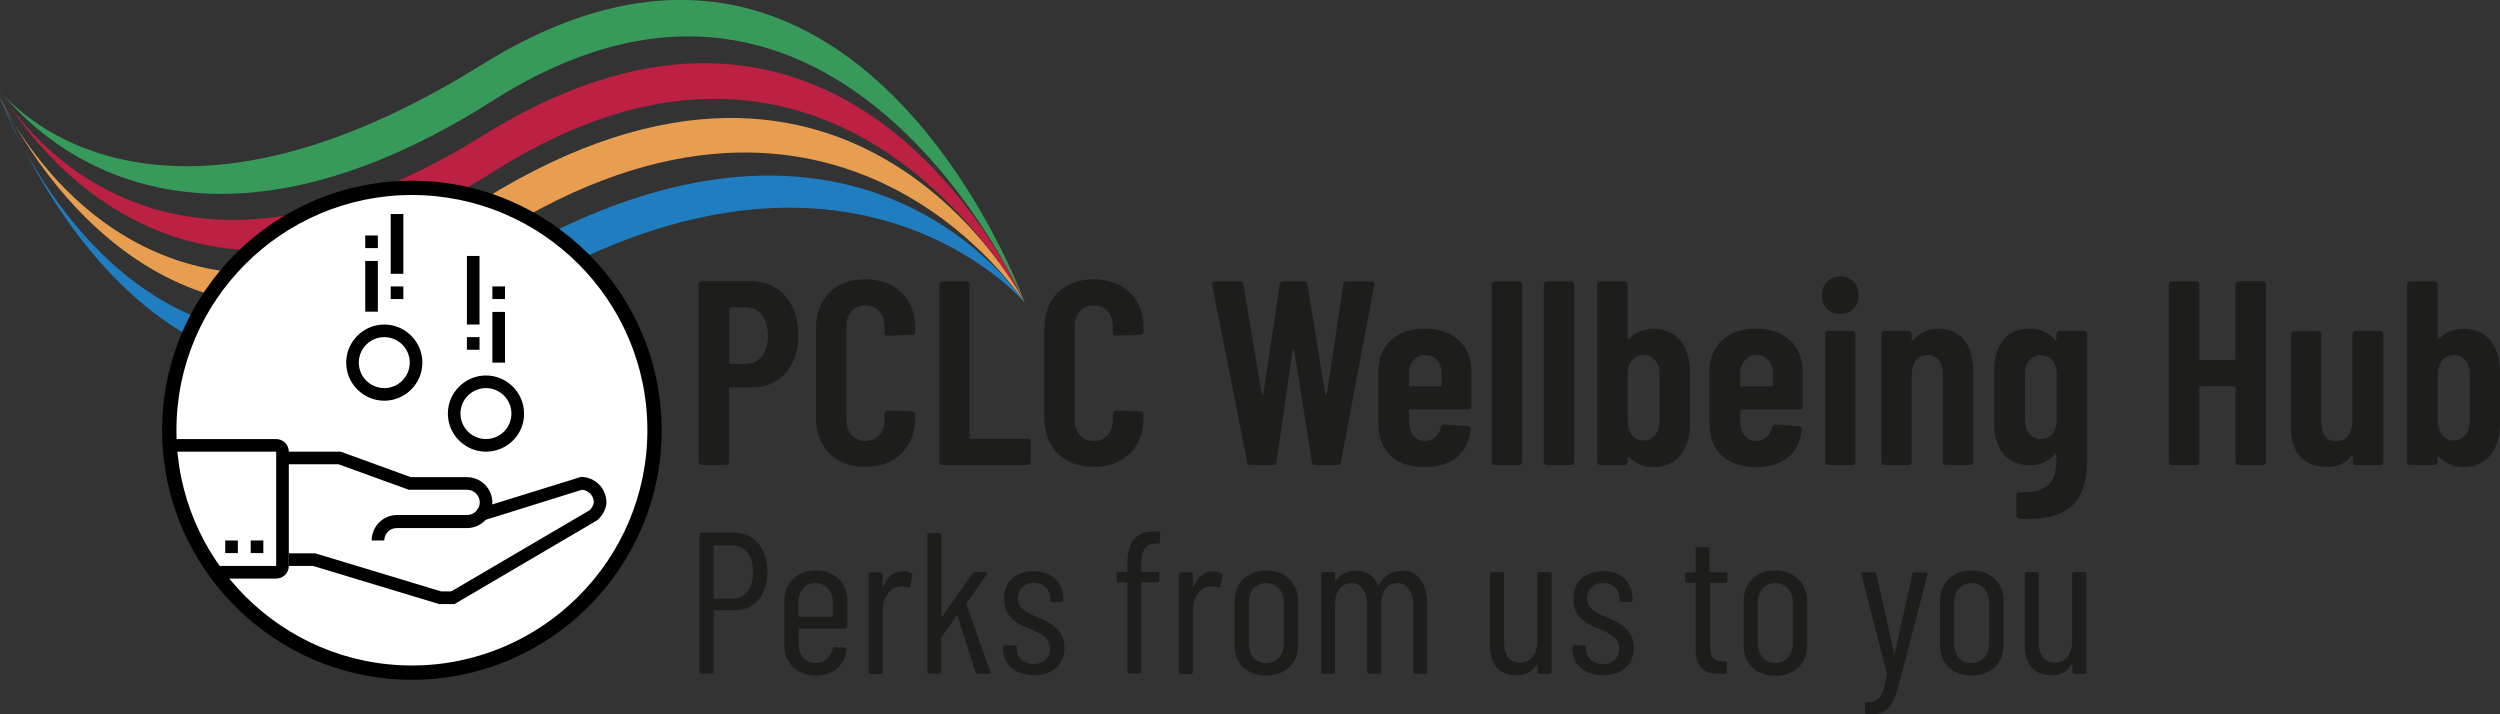 <?xml version="1.0" encoding="utf-8"?>
<!-- Generator: Adobe Illustrator 23.0.4, SVG Export Plug-In . SVG Version: 6.00 Build 0)  -->
<svg version="1.1" id="Layer_1" xmlns="http://www.w3.org/2000/svg" xmlns:xlink="http://www.w3.org/1999/xlink" x="0px" y="0px"
	 width="1050px" height="300px" viewBox="0 0 1050 300" style="enable-background:new 0 0 1050 300;" xml:space="preserve">
<rect x="0" y="0" width="1050" height="300" fill="#333333" stroke="none"/>
<style type="text/css">
	.st0{fill:#1D1D1B;}
	.st1{fill:#BC2042;}
	.st2{fill:#379A5B;}
	.st3{fill:#E79E51;}
	.st4{fill:#207DC0;}
	.st5{fill:#FFFFFF;}
</style>
<g>
	<g>
		<path class="st0" d="M335.3,140.7c0,13.3-7.7,22-19.1,22h-9.4c-0.3,0-0.6,0.2-0.6,0.6V194c0,0.8-0.6,1.3-1.3,1.3h-10.2
			c-0.8,0-1.3-0.6-1.3-1.3v-74.6c0-0.8,0.6-1.3,1.3-1.3h20.7C327.4,118,335.3,127.3,335.3,140.7z M322.5,141.1c0-7.5-3.6-12-9-12
			h-6.6c-0.3,0-0.6,0.2-0.6,0.5v22.6c0,0.3,0.2,0.6,0.6,0.6h6.6C318.9,152.8,322.5,148.3,322.5,141.1z"/>
		<path class="st0" d="M342.7,175.5v-37.6c0-12.7,8.3-20.6,20.7-20.6c12.6,0,21,7.9,21,20.6v1.3c0,0.8-0.6,1.4-1.3,1.4l-10.3,0.4
			c-0.8,0-1.3-0.4-1.3-1.3V137c0-5.2-3.2-8.7-8.1-8.7c-4.7,0-7.9,3.5-7.9,8.7v39.5c0,5.2,3.2,8.7,7.9,8.7c4.9,0,8.1-3.5,8.1-8.7
			v-2.8c0-0.8,0.6-1.3,1.3-1.3l10.3,0.4c0.8,0,1.3,0.6,1.3,1.3v1.3c0,12.6-8.4,20.7-21,20.7C351,196.2,342.7,188,342.7,175.5z"/>
		<path class="st0" d="M394.5,194v-74.5c0-0.8,0.6-1.3,1.3-1.3h10.1c0.8,0,1.3,0.6,1.3,1.3v64.3c0,0.3,0.2,0.5,0.6,0.5h23.8
			c0.8,0,1.3,0.6,1.3,1.3v8.4c0,0.8-0.6,1.3-1.3,1.3h-35.9C395,195.3,394.5,194.7,394.5,194z"/>
		<path class="st0" d="M438.6,175.5v-37.6c0-12.7,8.3-20.6,20.7-20.6c12.6,0,21,7.9,21,20.6v1.3c0,0.8-0.6,1.4-1.3,1.4l-10.3,0.4
			c-0.8,0-1.3-0.4-1.3-1.3V137c0-5.2-3.2-8.7-8.1-8.7c-4.7,0-7.9,3.5-7.9,8.7v39.5c0,5.2,3.2,8.7,7.9,8.7c4.9,0,8.1-3.5,8.1-8.7
			v-2.8c0-0.8,0.6-1.3,1.3-1.3l10.3,0.4c0.8,0,1.3,0.6,1.3,1.3v1.3c0,12.6-8.4,20.7-21,20.7C446.9,196.2,438.6,188,438.6,175.5z"/>
		<path class="st0" d="M523.8,194.1l-14.7-74.5c-0.2-1,0.2-1.4,1.1-1.4h10.6c0.8,0,1.3,0.3,1.4,1.2l7.7,46c0.1,0.4,0.6,0.4,0.7,0
			l6.9-46c0.1-0.9,0.7-1.2,1.4-1.2h8.8c0.8,0,1.3,0.3,1.4,1.2l7.5,46c0.1,0.4,0.6,0.4,0.7,0l6.9-46c0.1-0.9,0.7-1.2,1.4-1.2H576
			c0.9,0,1.3,0.6,1.2,1.4l-14,74.5c-0.1,0.9-0.7,1.2-1.4,1.2h-9.4c-0.8,0-1.3-0.3-1.4-1.2l-7.4-46.8c-0.1-0.5-0.6-0.5-0.7,0
			l-6.8,46.8c-0.1,0.9-0.7,1.2-1.4,1.2h-9.5C524.4,195.3,523.9,195,523.8,194.1z"/>
		<path class="st0" d="M616.9,171.9h-24.5c-0.3,0-0.6,0.2-0.6,0.6v4.8c0,4.6,2.8,7.9,6.7,7.9c3.5,0,6-2.6,6.7-5.8
			c0.2-0.8,0.7-1.2,1.4-1.1l9.9,0.7c0.8,0.1,1.3,0.6,1.2,1.4c-1.1,9.8-7.6,15.8-19.3,15.8c-12.1,0-19.5-6.8-19.5-17.9v-22.4
			c0-10.6,7.4-17.9,19.5-17.9c12.2,0,19.6,7.3,19.6,17.9v14.7C618.2,171.4,617.6,171.9,616.9,171.9z M591.8,156.9v4.9
			c0,0.3,0.2,0.5,0.6,0.5h12.5c0.3,0,0.6-0.2,0.6-0.5v-4.9c0-4.6-2.8-7.8-6.8-7.8C594.6,149.1,591.8,152.3,591.8,156.9z"/>
		<path class="st0" d="M626.5,194v-74.5c0-0.8,0.6-1.3,1.3-1.3h10.2c0.8,0,1.3,0.6,1.3,1.3V194c0,0.8-0.6,1.3-1.3,1.3h-10.2
			C627,195.3,626.5,194.7,626.5,194z"/>
		<path class="st0" d="M648.4,194v-74.5c0-0.8,0.6-1.3,1.3-1.3h10.2c0.8,0,1.3,0.6,1.3,1.3V194c0,0.8-0.6,1.3-1.3,1.3h-10.2
			C649,195.3,648.4,194.7,648.4,194z"/>
		<path class="st0" d="M709.8,155.8v22.5c-0.2,10.7-5.6,17.9-15.3,17.9c-3.3,0-7.2-1-10.2-4.2c-0.3-0.3-0.7-0.2-0.7,0.2v1.8
			c0,0.8-0.6,1.3-1.3,1.3h-10.2c-0.8,0-1.3-0.6-1.3-1.3v-74.5c0-0.8,0.6-1.3,1.3-1.3h10.2c0.8,0,1.3,0.6,1.3,1.3v22.6
			c0,0.4,0.4,0.4,0.9,0c2.9-3.1,6.7-4,9.9-4C703.9,138.1,709.5,144.8,709.8,155.8z M690.3,149.1c-4,0-6.7,3.2-6.7,8v19.9
			c0,4.9,2.8,8,6.7,8s6.7-3.3,6.7-8v-19.9C697.1,152.3,694.3,149.1,690.3,149.1z"/>
		<path class="st0" d="M756,171.9h-24.5c-0.3,0-0.6,0.2-0.6,0.6v4.8c0,4.6,2.8,7.9,6.7,7.9c3.5,0,6-2.6,6.7-5.8
			c0.2-0.8,0.7-1.2,1.4-1.1l9.9,0.7c0.8,0.1,1.3,0.6,1.2,1.4c-1.1,9.8-7.6,15.8-19.3,15.8c-12.1,0-19.5-6.8-19.5-17.9v-22.4
			c0-10.6,7.4-17.9,19.5-17.9c12.2,0,19.6,7.3,19.6,17.9v14.7C757.3,171.4,756.7,171.9,756,171.9z M730.9,156.9v4.9
			c0,0.3,0.2,0.5,0.6,0.5H744c0.3,0,0.6-0.2,0.6-0.5v-4.9c0-4.6-2.8-7.8-6.8-7.8C733.7,149.1,730.9,152.3,730.9,156.9z"/>
		<path class="st0" d="M765.2,124c0-4.7,3.2-7.9,7.7-7.9c4.6,0,7.7,3.2,7.7,7.9c0,4.7-3.1,7.9-7.7,7.9
			C768.4,131.9,765.2,128.7,765.2,124z M766.6,194v-53.7c0-0.8,0.6-1.3,1.3-1.3H778c0.8,0,1.3,0.6,1.3,1.3V194
			c0,0.8-0.6,1.3-1.3,1.3h-10.2C767.1,195.3,766.6,194.7,766.6,194z"/>
		<path class="st0" d="M828.8,156.5V194c0,0.8-0.6,1.3-1.3,1.3h-10.2c-0.8,0-1.3-0.6-1.3-1.3v-36.5c0-5.3-2.3-8.4-6.4-8.4
			c-4.2,0-6.7,3.2-6.7,8.7V194c0,0.8-0.6,1.3-1.3,1.3h-10.1c-0.8,0-1.3-0.6-1.3-1.3v-53.7c0-0.8,0.6-1.3,1.3-1.3h10.1
			c0.8,0,1.3,0.6,1.3,1.3v2.2c0,0.4,0.4,0.6,0.9,0c2.9-3.4,6.8-4.4,10.5-4.4C823.8,138.1,828.8,144.9,828.8,156.5z"/>
		<path class="st0" d="M865.1,139h10.2c0.8,0,1.3,0.6,1.3,1.3v52.9c0,15.2-5.6,26-28.4,24.7c-0.9-0.1-1.3-0.7-1.3-1.4V208
			c0-0.9,0.6-1.3,1.4-1.2c13,0.3,15.4-5.3,15.4-14.8v-1.2c0-0.4-0.3-0.6-0.7-0.1c-2.9,3.7-6.9,4.7-10.4,4.7
			c-10,0-15.1-7.1-15.1-17.9v-21.6c0-11.1,5.3-17.9,15.1-17.9c3.5,0,7.6,1.1,10.4,4.7c0.3,0.4,0.7,0.3,0.7-0.1v-2.4
			C863.8,139.5,864.3,139,865.1,139z M863.8,176.7v-19.7c0-4.6-2.6-7.8-6.6-7.8s-6.7,3.2-6.7,7.8v19.7c0,4.5,2.8,7.7,6.7,7.7
			S863.8,181.2,863.8,176.7z"/>
		<path class="st0" d="M940.2,118.1h10.2c0.8,0,1.3,0.6,1.3,1.3V194c0,0.8-0.6,1.3-1.3,1.3h-10.2c-0.8,0-1.3-0.6-1.3-1.3v-31.2
			c0-0.3-0.2-0.6-0.6-0.6h-14c-0.3,0-0.6,0.2-0.6,0.6V194c0,0.8-0.6,1.3-1.3,1.3h-10.2c-0.8,0-1.3-0.6-1.3-1.3v-74.5
			c0-0.8,0.6-1.3,1.3-1.3h10.2c0.8,0,1.3,0.6,1.3,1.3v31.1c0,0.3,0.2,0.6,0.6,0.6h14c0.3,0,0.6-0.2,0.6-0.6v-31.1
			C938.9,118.7,939.5,118.1,940.2,118.1z"/>
		<path class="st0" d="M989.5,139h10.2c0.8,0,1.3,0.6,1.3,1.3V194c0,0.8-0.6,1.3-1.3,1.3h-10.2c-0.8,0-1.3-0.6-1.3-1.3v-2.4
			c0-0.4-0.3-0.7-0.7-0.2c-2.4,3.6-6.1,4.7-10.3,4.7c-8.3,0-15-4.6-15-16.4v-39.3c0-0.8,0.6-1.3,1.3-1.3h10.1c0.8,0,1.3,0.6,1.3,1.3
			v36.6c0,5.5,2.2,8.3,6.4,8.3c4.2,0,6.7-3.3,6.7-8.8v-36C988.2,139.5,988.8,139,989.5,139z"/>
		<path class="st0" d="M1050,155.8v22.5c-0.2,10.7-5.6,17.9-15.3,17.9c-3.3,0-7.2-1-10.2-4.2c-0.3-0.3-0.7-0.2-0.7,0.2v1.8
			c0,0.8-0.6,1.3-1.3,1.3h-10.2c-0.8,0-1.3-0.6-1.3-1.3v-74.5c0-0.8,0.6-1.3,1.3-1.3h10.2c0.8,0,1.3,0.6,1.3,1.3v22.6
			c0,0.4,0.4,0.4,0.9,0c2.9-3.1,6.7-4,9.9-4C1044.2,138.1,1049.8,144.8,1050,155.8z M1030.6,149.1c-4,0-6.7,3.2-6.7,8v19.9
			c0,4.9,2.8,8,6.7,8c4,0,6.7-3.3,6.7-8v-19.9C1037.3,152.3,1034.6,149.1,1030.6,149.1z"/>
	</g>
	<g>
		<path class="st0" d="M322.3,240.2c0,9.7-5.4,16.1-13.5,16.1H300c-0.2,0-0.3,0.2-0.3,0.3v25.5c0,0.5-0.3,0.8-0.8,0.8h-4.3
			c-0.5,0-0.8-0.3-0.8-0.8v-57.6c0-0.5,0.3-0.8,0.8-0.8h14C316.8,223.8,322.3,230.4,322.3,240.2z M316.3,240.3
			c0-6.8-3.5-11.2-8.5-11.2H300c-0.2,0-0.3,0.2-0.3,0.3v21.7c0,0.2,0.2,0.3,0.3,0.3h7.7C312.8,251.5,316.3,247.2,316.3,240.3z"/>
		<path class="st0" d="M355,264h-19.3c-0.2,0-0.3,0.2-0.3,0.3v6.2c0,4.7,3,8,7.2,8c3.7,0,6.3-2.5,7.1-5.9c0.2-0.5,0.4-0.8,0.9-0.8
			l4.2,0.2c0.5,0,0.8,0.4,0.8,0.9c-0.9,6.6-5.6,10.8-13,10.8c-8,0-13.2-5.2-13.2-12.9v-18.3c0-7.6,5.2-12.9,13.2-12.9
			c8.2,0,13.3,5.3,13.3,12.9v10.6C355.8,263.6,355.5,264,355,264z M335.3,253v5.7c0,0.2,0.2,0.3,0.3,0.3h13.9c0.2,0,0.3-0.2,0.3-0.3
			V253c0-4.8-3-8.1-7.4-8.1C338.3,244.9,335.3,248.2,335.3,253z"/>
		<path class="st0" d="M382.8,240.8c0.4,0.3,0.5,0.7,0.4,1.1l-0.9,4.3c-0.1,0.6-0.5,0.7-1.1,0.5c-0.9-0.4-2.2-0.6-3.6-0.3
			c-4.1,0.3-6.9,4.7-6.9,10.5v25.4c0,0.5-0.3,0.8-0.8,0.8h-4.3c-0.5,0-0.8-0.3-0.8-0.8v-41.1c0-0.5,0.3-0.8,0.8-0.8h4.3
			c0.5,0,0.8,0.3,0.8,0.8v5.1c0,0.3,0.3,0.3,0.4,0.1c1.4-3.8,4-6.4,8-6.4C380.9,239.9,382,240.3,382.8,240.8z"/>
		<path class="st0" d="M389.5,282.2v-57.5c0-0.5,0.3-0.8,0.8-0.8h4.3c0.5,0,0.8,0.3,0.8,0.8v34c0,0.3,0.3,0.4,0.4,0.2l12.7-18.1
			c0.3-0.4,0.6-0.5,1-0.5h4.4c0.7,0,0.9,0.5,0.5,1l-8.4,12c-0.1,0.1-0.2,0.3-0.1,0.5l10,28.3c0.2,0.6-0.1,0.9-0.7,0.9h-4.5
			c-0.4,0-0.8-0.3-1-0.7l-7.5-23.5c-0.1-0.3-0.3-0.3-0.5-0.1l-6.2,8.8c-0.1,0.1-0.2,0.3-0.2,0.4v14.2c0,0.5-0.3,0.8-0.8,0.8h-4.3
			C389.8,283.1,389.5,282.7,389.5,282.2z"/>
		<path class="st0" d="M421.3,272.5v-0.6c0-0.5,0.3-0.8,0.8-0.8h4.1c0.5,0,0.8,0.3,0.8,0.7v0.7c0,3.6,2.9,6.4,7.2,6.4
			c4.1,0,6.8-2.8,6.8-6.6c0-4.7-4.3-6.3-8.6-8.2c-4.7-1.9-10.7-4.5-10.7-12.5c0-7.3,4.9-11.7,12.4-11.7c7.8,0,12.5,4.7,12.5,11.8
			v0.3c0,0.5-0.3,0.8-0.8,0.8h-3.9c-0.5,0-0.8-0.3-0.8-0.7v-0.7c0-3.7-2.7-6.6-6.9-6.6c-4.1,0-6.7,3-6.7,6.6c0,4.4,3.9,6,8.3,7.9
			c4.9,2.1,11.3,4.8,11.3,12.8c0,7-5,11.5-12.9,11.5C426.3,283.5,421.3,279.1,421.3,272.5z"/>
		<path class="st0" d="M479.3,237.3v2.6c0,0.2,0.2,0.3,0.3,0.3h6.5c0.5,0,0.8,0.3,0.8,0.8v2.8c0,0.5-0.3,0.8-0.8,0.8h-6.5
			c-0.2,0-0.3,0.2-0.3,0.3v37.1c0,0.5-0.3,0.8-0.8,0.8h-4.2c-0.5,0-0.8-0.3-0.8-0.8v-37.1c0-0.2-0.2-0.3-0.3-0.3h-3.4
			c-0.5,0-0.8-0.3-0.8-0.8v-2.8c0-0.5,0.3-0.8,0.8-0.8h3.4c0.2,0,0.3-0.2,0.3-0.3v-2.7c0-9.6,3.2-14,11.8-14h1.2
			c0.5,0,0.8,0.3,0.8,0.8l-0.1,3.5c0,0.6-0.3,0.8-0.8,0.8h-1C480.8,228.5,479.3,231.5,479.3,237.3z"/>
		<path class="st0" d="M513.1,240.8c0.4,0.3,0.5,0.7,0.4,1.1l-0.9,4.3c-0.1,0.6-0.5,0.7-1.1,0.5c-0.9-0.4-2.2-0.6-3.6-0.3
			c-4.1,0.3-6.9,4.7-6.9,10.5v25.4c0,0.5-0.3,0.8-0.8,0.8h-4.3c-0.5,0-0.8-0.3-0.8-0.8v-41.1c0-0.5,0.3-0.8,0.8-0.8h4.3
			c0.5,0,0.8,0.3,0.8,0.8v5.1c0,0.3,0.3,0.3,0.4,0.1c1.4-3.8,4-6.4,8-6.4C511.1,239.9,512.2,240.3,513.1,240.8z"/>
		<path class="st0" d="M518.5,270.8v-18.3c0-7.6,5.2-12.9,13.3-12.9s13.4,5.3,13.4,12.9v18.3c0,7.8-5.2,12.9-13.4,12.9
			S518.5,278.6,518.5,270.8z M539.2,270.5V253c0-4.8-3-8.1-7.4-8.1s-7.3,3.3-7.3,8.1v17.5c0,4.7,3,8,7.3,8S539.2,275.2,539.2,270.5z
			"/>
		<path class="st0" d="M599.4,253.7v28.5c0,0.5-0.3,0.8-0.8,0.8h-4.2c-0.5,0-0.8-0.3-0.8-0.8v-28c0-5.8-2.7-9.3-6.6-9.3
			c-4.2,0-6.9,3.5-6.9,9.1v28.2c0,0.5-0.3,0.8-0.8,0.8h-4.3c-0.5,0-0.8-0.3-0.8-0.8v-28c0-5.8-2.7-9.3-6.5-9.3c-4.3,0-7,3.5-7,9.1
			v28.2c0,0.5-0.3,0.8-0.8,0.8h-4.2c-0.5,0-0.8-0.3-0.8-0.8v-41.1c0-0.5,0.3-0.8,0.8-0.8h4.2c0.5,0,0.8,0.3,0.8,0.8v2.6
			c0,0.3,0.2,0.3,0.4,0.1c2.3-3,5.4-4.1,8.5-4.1c4.3,0,7.5,2.2,9.2,6c0.1,0.3,0.3,0.3,0.5-0.1c2.1-4.3,6.1-5.9,9.7-5.9
			C595.5,239.7,599.4,245,599.4,253.7z"/>
		<path class="st0" d="M646.6,240.3h4.3c0.5,0,0.8,0.3,0.8,0.8v41.1c0,0.5-0.3,0.8-0.8,0.8h-4.3c-0.5,0-0.8-0.3-0.8-0.8v-2.9
			c0-0.3-0.3-0.3-0.4-0.1c-1.9,3.1-4.8,4.4-8.5,4.4c-6.4,0-11.1-3.8-11.1-12.4v-30.1c0-0.5,0.3-0.8,0.8-0.8h4.3
			c0.5,0,0.8,0.3,0.8,0.8v28.7c0,5.7,2.5,8.5,6.8,8.5c4.5,0,7.2-3.5,7.2-9.1v-28.2C645.7,240.6,646.1,240.3,646.6,240.3z"/>
		<path class="st0" d="M660.4,272.5v-0.6c0-0.5,0.3-0.8,0.8-0.8h4.1c0.5,0,0.8,0.3,0.8,0.7v0.7c0,3.6,2.9,6.4,7.2,6.4
			c4.1,0,6.8-2.8,6.8-6.6c0-4.7-4.3-6.3-8.6-8.2c-4.7-1.9-10.7-4.5-10.7-12.5c0-7.3,4.9-11.7,12.4-11.7c7.8,0,12.5,4.7,12.5,11.8
			v0.3c0,0.5-0.3,0.8-0.8,0.8h-3.9c-0.5,0-0.8-0.3-0.8-0.7v-0.7c0-3.7-2.7-6.6-6.9-6.6c-4.1,0-6.7,3-6.7,6.6c0,4.4,3.9,6,8.3,7.9
			c4.9,2.1,11.3,4.8,11.3,12.8c0,7-5,11.5-12.9,11.5C665.4,283.5,660.4,279.1,660.4,272.5z"/>
		<path class="st0" d="M724.9,244.8h-6.4c-0.2,0-0.3,0.2-0.3,0.3V271c0,5.4,1.9,6.8,5.5,6.8h0.8c0.5,0,0.8,0.3,0.8,0.8v3.6
			c0,0.5-0.3,0.8-0.8,0.8h-2.1c-6,0-10.2-1.8-10.2-10.3v-27.6c0-0.2-0.2-0.3-0.3-0.3h-3.3c-0.5,0-0.8-0.3-0.8-0.8v-2.8
			c0-0.5,0.3-0.8,0.8-0.8h3.3c0.2,0,0.3-0.2,0.3-0.3v-9.5c0-0.5,0.3-0.8,0.8-0.8h4.2c0.5,0,0.8,0.3,0.8,0.8v9.5
			c0,0.2,0.2,0.3,0.3,0.3h6.4c0.5,0,0.8,0.3,0.8,0.8v2.8C725.7,244.4,725.4,244.8,724.9,244.8z"/>
		<path class="st0" d="M732.3,270.8v-18.3c0-7.6,5.2-12.9,13.3-12.9S759,245,759,252.6v18.3c0,7.8-5.2,12.9-13.4,12.9
			S732.3,278.6,732.3,270.8z M753,270.5V253c0-4.8-3-8.1-7.4-8.1s-7.3,3.3-7.3,8.1v17.5c0,4.7,3,8,7.3,8S753,275.2,753,270.5z"/>
		<path class="st0" d="M783.3,299.2v-3.5c0-0.5,0.2-0.8,0.4-0.8h0.4c5.1,0,6.6-2,8.4-11.5c0.1-0.2,0-0.3,0-0.5l-10.7-41.6
			c-0.2-0.6,0.2-0.9,0.8-0.9h4.6c0.5,0,0.8,0.3,0.9,0.8l7.4,33.2c0.1,0.3,0.3,0.3,0.3,0l7.4-33.2c0.1-0.5,0.4-0.8,0.9-0.8l4.7,0.1
			c0.6,0,0.8,0.4,0.7,0.9l-11.8,45.5c-2.9,10.8-5.2,13.2-13.5,13.2h-0.4C783.6,300,783.3,299.7,783.3,299.2z"/>
		<path class="st0" d="M814.8,270.8v-18.3c0-7.6,5.2-12.9,13.3-12.9c8.1,0,13.4,5.3,13.4,12.9v18.3c0,7.8-5.2,12.9-13.4,12.9
			C820,283.8,814.8,278.6,814.8,270.8z M835.4,270.5V253c0-4.8-3-8.1-7.4-8.1c-4.3,0-7.3,3.3-7.3,8.1v17.5c0,4.7,3,8,7.3,8
			C832.4,278.5,835.4,275.2,835.4,270.5z"/>
		<path class="st0" d="M871.2,240.3h4.3c0.5,0,0.8,0.3,0.8,0.8v41.1c0,0.5-0.3,0.8-0.8,0.8h-4.3c-0.5,0-0.8-0.3-0.8-0.8v-2.9
			c0-0.3-0.3-0.3-0.4-0.1c-1.9,3.1-4.8,4.4-8.5,4.4c-6.4,0-11.1-3.8-11.1-12.4v-30.1c0-0.5,0.3-0.8,0.8-0.8h4.3
			c0.5,0,0.8,0.3,0.8,0.8v28.7c0,5.7,2.5,8.5,6.8,8.5c4.5,0,7.2-3.5,7.2-9.1v-28.2C870.3,240.6,870.7,240.3,871.2,240.3z"/>
	</g>
	<g>
		<g>
			<path class="st1" d="M0,38.1c1.2,0.4,64.8,124.5,207.1,34.1c146.4-93,223.3,55,223.3,55S359.6-40.6,202.5,57.1
				C59.2,146.3,0,38.1,0,38.1z"/>
		</g>
		<g>
			<path class="st2" d="M0,38.1c1.2,0.4,64.8,94.5,207.1,4.1c146.4-93,223.3,84.9,223.3,84.9S359.6-70.6,202.5,27.1
				C59.2,116.3,0,38.1,0,38.1z"/>
		</g>
		<g>
			<path class="st3" d="M0,41.1c1.2,0.4,64.8,148.5,207.1,58.1c146.4-93,223.3,28,223.3,28S359.6-13.7,202.5,84.1
				C59.2,173.2,0,41.1,0,41.1z"/>
		</g>
		<g>
			<path class="st4" d="M0,41.1c1.2,0.4,64.8,178.5,207.1,88c146.4-93,223.3-2,223.3-2S359.6,16.3,202.5,114
				C59.2,203.2,0,41.1,0,41.1z"/>
		</g>
	</g>
	<g>
		<ellipse class="st5" cx="173" cy="180.7" rx="101.9" ry="101.8"/>
		<path d="M173,285.5c-57.8,0-104.9-47-104.9-104.8S115.2,75.9,173,75.9s104.9,47,104.9,104.8S230.9,285.5,173,285.5z M173,81.9
			c-54.5,0-98.9,44.3-98.9,98.8s44.4,98.8,98.9,98.8s98.9-44.3,98.9-98.8S227.6,81.9,173,81.9z"/>
	</g>
	<g>
		<g>
			<g>
				<g>
					<g>
						<path d="M161.4,227h-5.3c0-5.9,4.8-10.7,10.7-10.7h29.4c2.9,0,5.3-2.4,5.3-5.3s-2.4-5.3-5.3-5.3h-24.5L142.2,195h-23.6v-5.3
							h24.5l29.4,10.7h23.6c5.9,0,10.7,4.8,10.7,10.7c0,5.9-4.8,10.7-10.7,10.7h-29.4C163.8,221.7,161.4,224.1,161.4,227z"/>
					</g>
				</g>
				<g>
					<g>
						<path d="M190.9,253.7h-6.5l-52.9-16h-10.2v-5.3h11.1l52.9,16h4.2l58.3-34.2c0.7-0.8,1.6-2.2,1.6-3.2c0-2.8-2.2-5.1-5-5.3
							l-42.3,13.2l-1.6-5.1l43.5-13.5c5.9,0,10.7,4.8,10.7,10.7c0,3.7-3.1,6.9-3.5,7.2l-0.7,0.5L190.9,253.7z"/>
					</g>
				</g>
				<g>
					<g>
						<g>
							<path d="M204.1,189.7c-8.8,0-16-7.2-16-16c0-8.8,7.2-16,16-16c8.8,0,16,7.2,16,16C220.2,182.5,213,189.7,204.1,189.7z
								 M204.1,163c-5.9,0-10.7,4.8-10.7,10.7c0,5.9,4.8,10.7,10.7,10.7c5.9,0,10.7-4.8,10.7-10.7C214.8,167.8,210,163,204.1,163z"
								/>
						</g>
					</g>
				</g>
				<g>
					<g>
						<g>
							<path d="M161.4,168.3c-8.8,0-16-7.2-16-16s7.2-16,16-16c8.8,0,16,7.2,16,16S170.2,168.3,161.4,168.3z M161.4,141.6
								c-5.9,0-10.7,4.8-10.7,10.7s4.8,10.7,10.7,10.7c5.9,0,10.7-4.8,10.7-10.7S167.3,141.6,161.4,141.6z"/>
						</g>
					</g>
				</g>
				<g>
					<g>
						<rect x="105.3" y="227" width="5.3" height="5.3"/>
					</g>
				</g>
				<g>
					<g>
						<rect x="94.6" y="227" width="5.3" height="5.3"/>
					</g>
				</g>
				<g>
					<g>
						<g>
							<rect x="164.1" y="89.9" width="5.3" height="25.1"/>
						</g>
					</g>
					<g>
						<g>
							<rect x="153.4" y="109.6" width="5.3" height="21.3"/>
						</g>
					</g>
					<g>
						<g>
							<rect x="164.1" y="120.3" width="5.3" height="5.3"/>
						</g>
					</g>
					<g>
						<g>
							<rect x="153.4" y="98.9" width="5.3" height="5.3"/>
						</g>
					</g>
				</g>
				<g>
					<g>
						<rect x="196.1" y="107.5" width="5.3" height="28.8"/>
					</g>
				</g>
				<g>
					<g>
						<rect x="206.8" y="131" width="5.3" height="21.3"/>
					</g>
				</g>
				<g>
					<g>
						<rect x="196.1" y="141.6" width="5.3" height="5.3"/>
					</g>
				</g>
				<g>
					<g>
						<rect x="206.8" y="120.3" width="5.3" height="5.3"/>
					</g>
				</g>
				<g>
					<g>
						<path d="M116,243H91.5v-5.3H116v-48H71.4v-5.3H116c2.9,0,5.3,2.4,5.3,5.3v48C121.3,240.6,119,243,116,243z"/>
					</g>
				</g>
			</g>
		</g>
	</g>
</g>
</svg>
